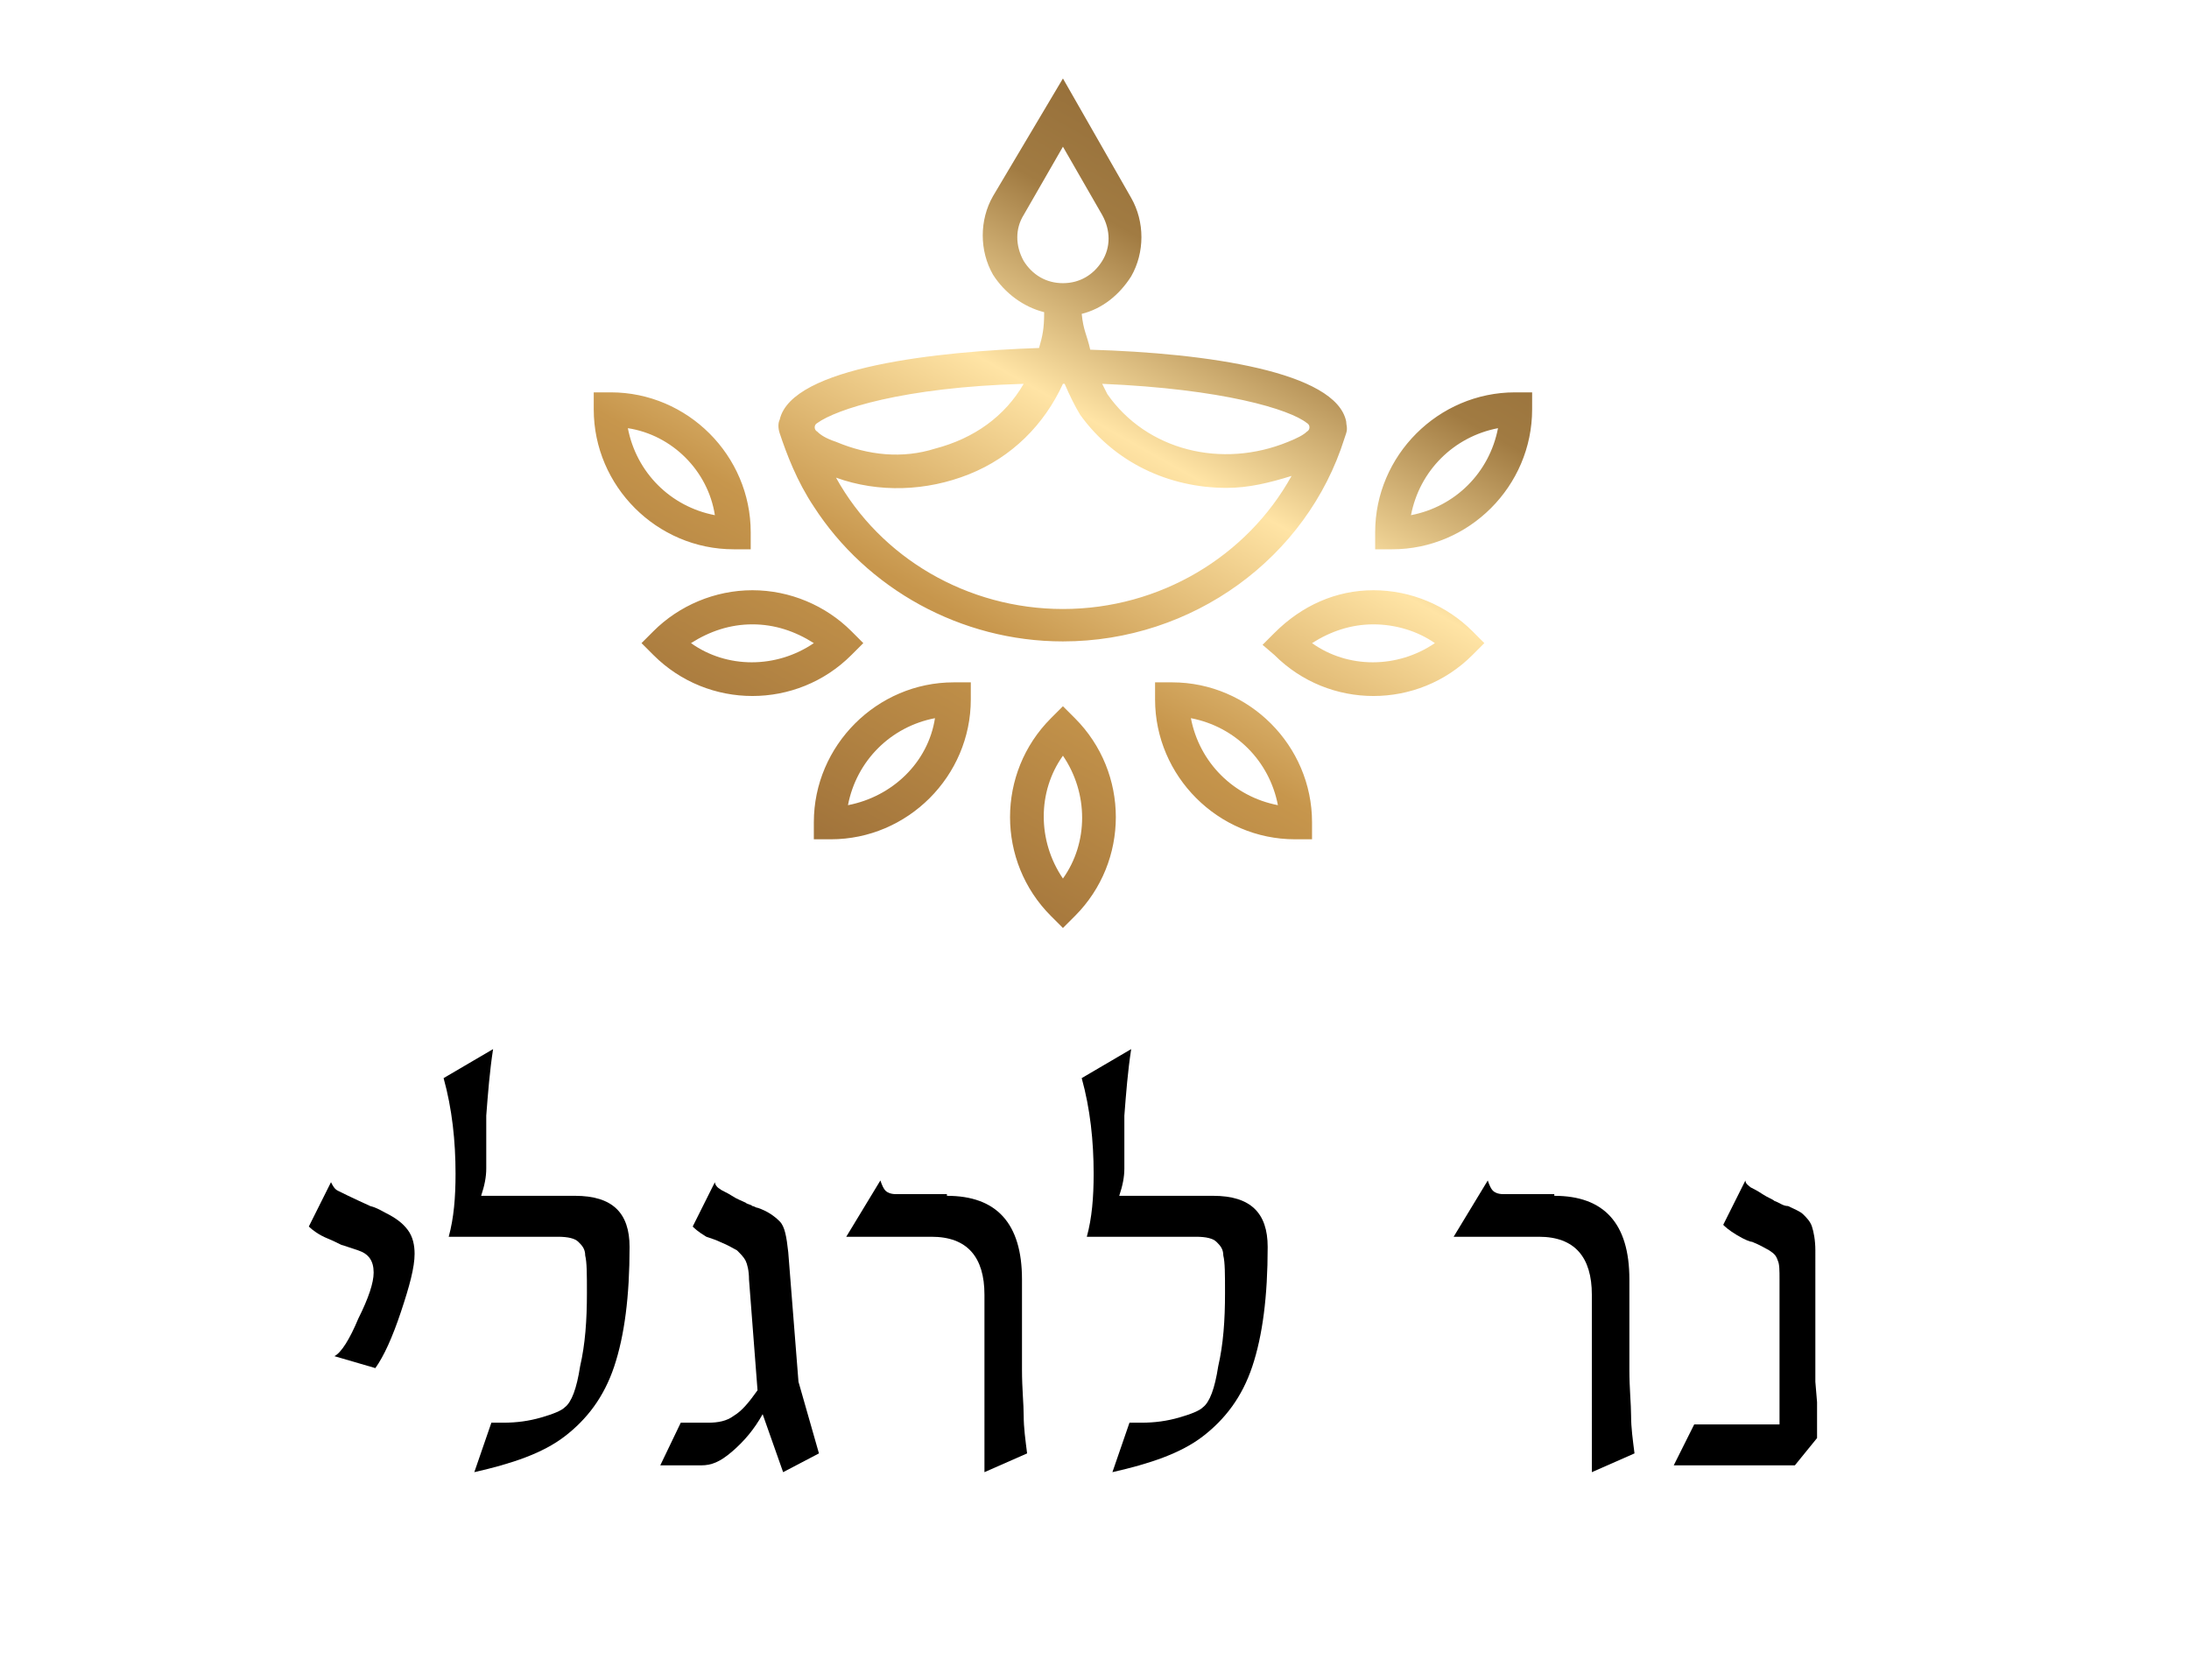 <?xml version="1.0" encoding="utf-8"?>
<!-- Generator: Adobe Illustrator 21.1.0, SVG Export Plug-In . SVG Version: 6.00 Build 0)  -->
<svg version="1.1" id="Layer_1" xmlns="http://www.w3.org/2000/svg" xmlns:xlink="http://www.w3.org/1999/xlink" x="0px" y="0px"
	 viewBox="0 0 128.3 98.5" style="enable-background:new 0 0 128.3 98.5;" xml:space="preserve">
<style type="text/css">
	.st0{fill:url(#SVGID_1_);}
</style>
<g>
	
		<linearGradient id="SVGID_1_" gradientUnits="userSpaceOnUse" x1="-806.856" y1="555.761" x2="-807.537" y2="554.672" gradientTransform="matrix(55.076 0 0 -49.818 44522.996 27682.988)">
		<stop  offset="0" style="stop-color:#7B5024"/>
		<stop  offset="0.365" style="stop-color:#A17B42"/>
		<stop  offset="0.529" style="stop-color:#FFE4A5"/>
		<stop  offset="0.739" style="stop-color:#C7964C"/>
		<stop  offset="1" style="stop-color:#9D7039"/>
	</linearGradient>
	<path class="st0" d="M62.3,41.4l0.7,0.7c3.2,3.2,3.2,8.4,0,11.6l-0.7,0.7l-0.7-0.7c-3.2-3.2-3.2-8.4,0-11.6
		C61.6,42.1,62.3,41.4,62.3,41.4z M62.3,44.3c-1.5,2.1-1.5,5,0,7.2C63.8,49.4,63.8,46.5,62.3,44.3z M68.7,40c4.5,0,8.2,3.7,8.2,8.2
		v1h-1c-4.5,0-8.2-3.7-8.2-8.2v-1L68.7,40z M56.9,40v1c0,4.5-3.7,8.2-8.2,8.2h-1v-1c0-4.5,3.7-8.2,8.2-8.2L56.9,40L56.9,40z
		 M69.8,42.1c0.5,2.6,2.5,4.6,5.1,5.1C74.4,44.6,72.4,42.6,69.8,42.1z M54.8,42.1c-2.6,0.5-4.6,2.5-5.1,5.1
		C52.3,46.7,54.4,44.7,54.8,42.1z M80.5,34.6c2.2,0,4.3,0.9,5.8,2.4l0.7,0.7l-0.7,0.7c-1.6,1.6-3.7,2.4-5.8,2.4
		c-2.1,0-4.2-0.8-5.8-2.4L74,37.8l0.7-0.7C76.3,35.5,78.3,34.6,80.5,34.6z M44.1,34.6c2.2,0,4.3,0.9,5.8,2.4l0.7,0.7l-0.7,0.7
		c-1.6,1.6-3.7,2.4-5.8,2.4c-2.1,0-4.2-0.8-5.8-2.4l-0.7-0.7l0.7-0.7C39.8,35.5,41.9,34.6,44.1,34.6z M80.5,36.6
		c-1.3,0-2.5,0.4-3.6,1.1c2.1,1.5,5,1.5,7.2,0C83.1,37,81.8,36.6,80.5,36.6z M44.1,36.6c-1.3,0-2.5,0.4-3.6,1.1c2.1,1.5,5,1.5,7.2,0
		C46.6,37,45.4,36.6,44.1,36.6z M62.3,4.6l4,7c0.8,1.4,0.8,3.2,0,4.6c-0.7,1.1-1.7,1.9-2.9,2.2c0.1,1,0.3,1.2,0.5,2.1
		c6.9,0.2,14.4,1.3,15,4.2c0,0.2,0.1,0.4,0,0.7l-0.1,0.3c-2.2,7-8.9,11.9-16.5,11.9c-6,0-11.5-3.1-14.6-7.9c-1-1.5-1.6-3.1-2-4.3
		c-0.1-0.3-0.1-0.6,0-0.8c0.7-3.1,9.3-4,15.2-4.2c0.2-0.7,0.3-1.1,0.3-2.1c-1.2-0.3-2.3-1.1-3-2.2c-0.8-1.4-0.8-3.2,0-4.6L62.3,4.6z
		 M62.4,22.5h-0.1c-1.1,2.4-3,4.3-5.5,5.3c-2.5,1-5.3,1.1-7.8,0.2c2.6,4.7,7.7,7.7,13.3,7.7c5.7,0,10.8-3.1,13.4-7.8
		c-1.3,0.4-2.5,0.7-3.8,0.7c-3.4,0-6.6-1.5-8.6-4.3C63,23.8,62.7,23.2,62.4,22.5z M89.8,23v1c0,4.5-3.7,8.2-8.2,8.2h-1v-1
		c0-4.5,3.7-8.2,8.2-8.2H89.8z M35.8,23c4.5,0,8.2,3.7,8.2,8.2v1h-1c-4.5,0-8.2-3.7-8.2-8.2v-1L35.8,23z M87.8,25.1
		c-2.6,0.5-4.6,2.5-5.1,5.1C85.3,29.7,87.3,27.7,87.8,25.1z M36.8,25.1c0.5,2.6,2.5,4.6,5.1,5.1C41.5,27.6,39.4,25.5,36.8,25.1z
		 M60,22.5c-7.1,0.2-11,1.5-12.1,2.3c-0.2,0.1-0.2,0.4,0,0.5c0.2,0.2,0.5,0.4,1.1,0.6c1.9,0.8,3.9,1,5.8,0.4
		C57.1,25.7,58.9,24.4,60,22.5z M64.6,22.5c0.1,0.2,0.2,0.4,0.3,0.6c2.3,3.3,6.7,4.4,10.6,2.8c0.5-0.2,0.9-0.4,1.1-0.6
		c0.2-0.1,0.2-0.4,0-0.5C75.6,24,71.7,22.8,64.6,22.5z M62.3,8.6l-2.3,4c-0.5,0.8-0.5,1.8,0,2.7c0.5,0.8,1.3,1.3,2.3,1.3
		c1,0,1.8-0.5,2.3-1.3c0.5-0.8,0.5-1.8,0-2.7L62.3,8.6L62.3,8.6z"/>
	<g>
		<path d="M20.1,73c-0.1,0-0.4-0.2-0.9-0.4c-0.5-0.2-0.9-0.5-1.1-0.7l1.3-2.6c0.1,0.2,0.2,0.4,0.4,0.5c0.2,0.1,0.8,0.4,1.9,0.9
			c0.4,0.1,0.7,0.3,0.9,0.4c0.6,0.3,1,0.6,1.3,1c0.3,0.4,0.4,0.9,0.4,1.4c0,0.8-0.3,1.9-0.8,3.4c-0.5,1.5-1,2.6-1.5,3.3l-2.4-0.7
			c0.4-0.2,0.9-1,1.4-2.2c0.6-1.2,0.9-2.1,0.9-2.7c0-0.7-0.3-1.1-0.9-1.3L20.1,73z"/>
		<path d="M36.9,73.1c0,2.9-0.3,5.2-0.9,7c-0.6,1.8-1.6,3.1-2.9,4.1c-1.3,1-3.1,1.6-5.3,2.1l1-2.9c0.1,0,0.4,0,0.7,0
			c0.8,0,1.5-0.1,2.2-0.3c0.7-0.2,1.2-0.4,1.4-0.6c0.4-0.3,0.7-1.1,0.9-2.4c0.3-1.3,0.4-2.7,0.4-4.3c0-1.1,0-1.8-0.1-2.2
			c0-0.4-0.2-0.6-0.4-0.8c-0.2-0.2-0.6-0.3-1.2-0.3h-6.4c0.3-1.1,0.4-2.3,0.4-3.7c0-1.9-0.2-3.8-0.7-5.6l2.9-1.7
			c-0.2,1.3-0.3,2.6-0.4,3.9c0,1.3,0,2,0,2.2v0.9c0,0.5-0.1,1-0.3,1.6h5.5C35.9,70.1,36.9,71.1,36.9,73.1z"/>
		<path d="M45.9,86.3l-1.2-3.4c-0.5,0.9-1.1,1.6-1.8,2.2c-0.7,0.6-1.2,0.8-1.8,0.8h-2.4l1.2-2.5h1.6c0.6,0,1.1-0.1,1.5-0.4
			c0.5-0.3,0.9-0.8,1.4-1.5L43.9,75c0-0.5-0.1-0.9-0.2-1.1c-0.1-0.2-0.3-0.4-0.5-0.6c-0.2-0.1-0.5-0.3-1-0.5
			c-0.2-0.1-0.5-0.2-0.8-0.3c-0.5-0.3-0.7-0.5-0.8-0.6l1.3-2.6c0,0.1,0.1,0.3,0.3,0.4c0.1,0.1,0.4,0.2,0.7,0.4
			c0.3,0.2,0.6,0.3,0.8,0.4c0.1,0.1,0.3,0.1,0.4,0.2c0.1,0,0.2,0.1,0.3,0.1c0.6,0.2,1,0.5,1.3,0.8c0.3,0.3,0.4,0.9,0.5,1.8l0.6,7.6
			l1.2,4.2L45.9,86.3z"/>
		<path d="M55.5,70.1c2.9,0,4.4,1.6,4.4,4.9v5.3c0,1.1,0.1,2,0.1,2.7c0,0.7,0.1,1.4,0.2,2.2l-2.5,1.1V75.9c0-2.2-1-3.4-3.1-3.4h-5
			l2-3.3c0.1,0.3,0.2,0.5,0.3,0.6c0.1,0.1,0.3,0.2,0.6,0.2H55.5z"/>
		<path d="M74.3,73.1c0,2.9-0.3,5.2-0.9,7c-0.6,1.8-1.6,3.1-2.9,4.1c-1.3,1-3.1,1.6-5.3,2.1l1-2.9c0.1,0,0.4,0,0.7,0
			c0.8,0,1.5-0.1,2.2-0.3s1.2-0.4,1.4-0.6c0.4-0.3,0.7-1.1,0.9-2.4c0.3-1.3,0.4-2.7,0.4-4.3c0-1.1,0-1.8-0.1-2.2
			c0-0.4-0.2-0.6-0.4-0.8c-0.2-0.2-0.6-0.3-1.2-0.3h-6.4c0.3-1.1,0.4-2.3,0.4-3.7c0-1.9-0.2-3.8-0.7-5.6l2.9-1.7
			c-0.2,1.3-0.3,2.6-0.4,3.9c0,1.3,0,2,0,2.2v0.9c0,0.5-0.1,1-0.3,1.6h5.5C73.3,70.1,74.3,71.1,74.3,73.1z"/>
		<path d="M91.1,70.1c2.9,0,4.4,1.6,4.4,4.9v5.3c0,1.1,0.1,2,0.1,2.7s0.1,1.4,0.2,2.2l-2.5,1.1V75.9c0-2.2-1-3.4-3.1-3.4h-5l2-3.3
			c0.1,0.3,0.2,0.5,0.3,0.6c0.1,0.1,0.3,0.2,0.6,0.2H91.1z"/>
		<path d="M106.5,82.2c0,0.4,0,0.7,0,1.1c0,0.4,0,0.7,0,1l-1.3,1.6h-7.1l1.2-2.4h5V75c0-0.5,0-0.9-0.1-1.1c-0.1-0.3-0.2-0.4-0.5-0.6
			c-0.2-0.1-0.5-0.3-1-0.5c-0.1,0-0.4-0.1-0.9-0.4c-0.5-0.3-0.7-0.5-0.8-0.6l1.3-2.6c0,0.2,0.2,0.3,0.3,0.4c0.2,0.1,0.4,0.2,0.7,0.4
			c0.3,0.2,0.6,0.3,0.7,0.4c0.3,0.1,0.5,0.3,0.8,0.3c0.4,0.2,0.7,0.3,0.9,0.5c0.2,0.2,0.4,0.4,0.5,0.7c0.1,0.3,0.2,0.8,0.2,1.4V81
			L106.5,82.2z"/>
	</g>
</g>
</svg>
